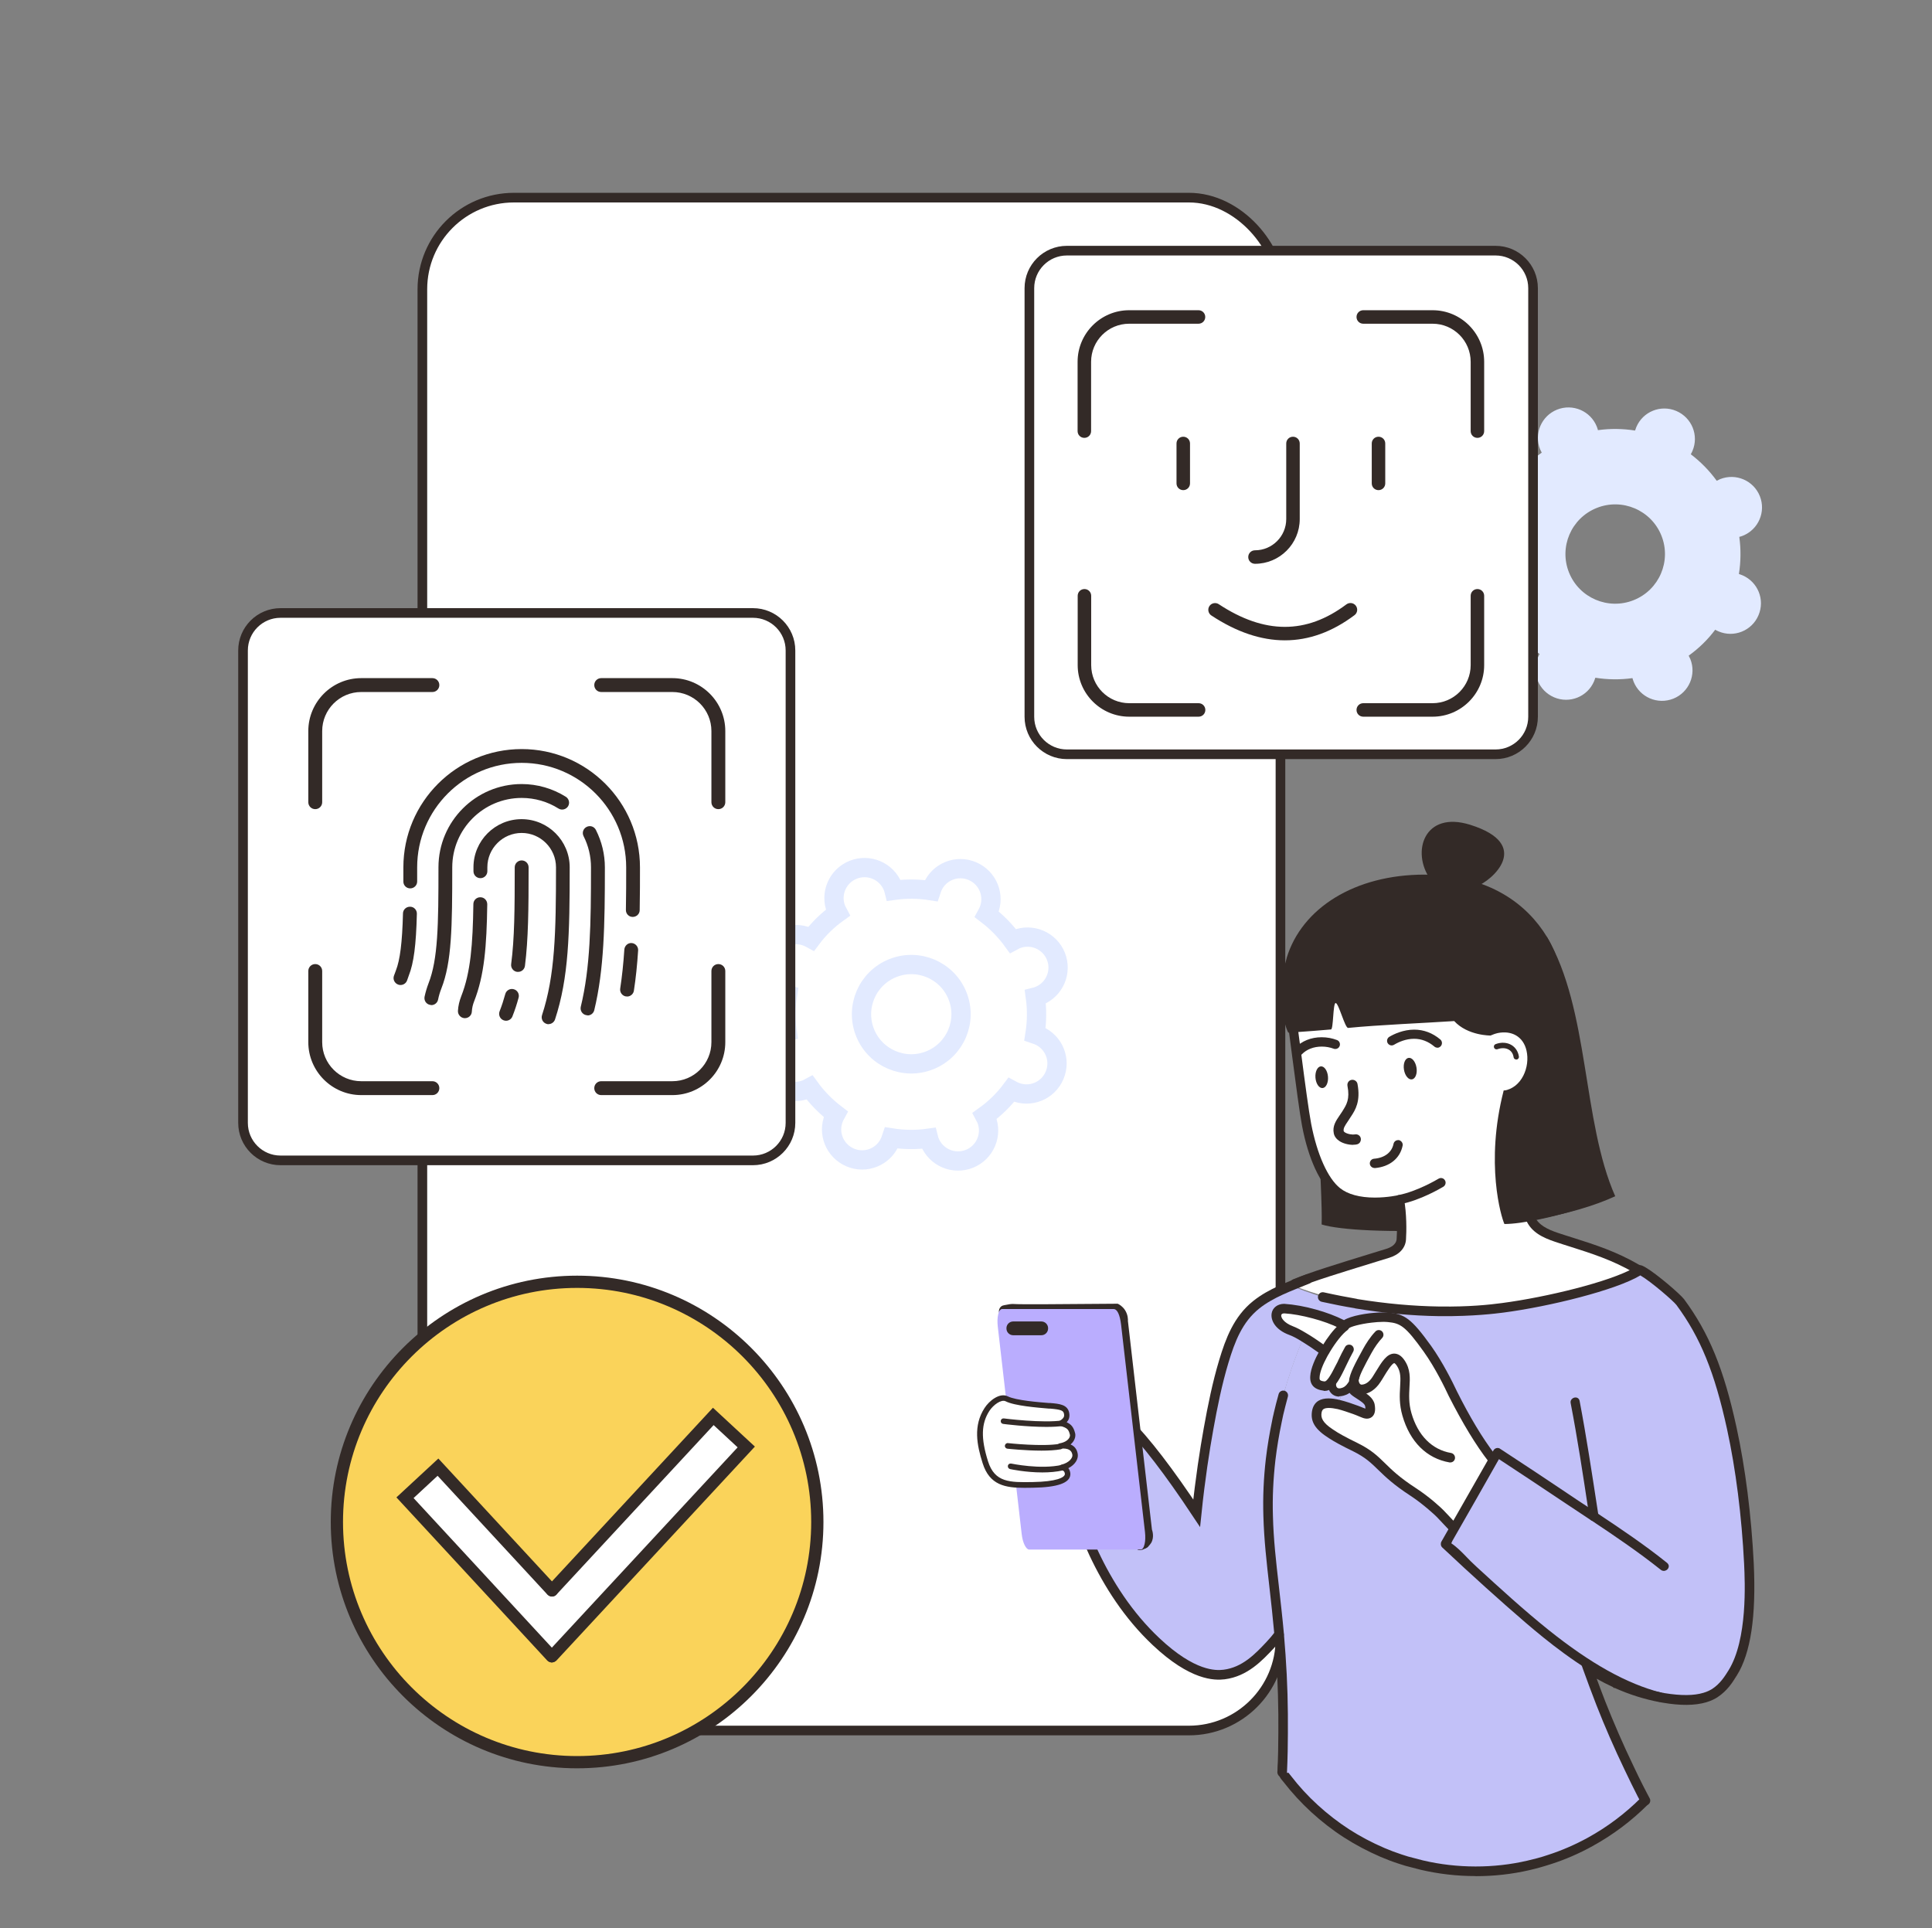 <svg width="521" height="520" viewBox="0 0 521 520" fill="none" xmlns="http://www.w3.org/2000/svg">
<rect x="0" y="0" width="521" height="520" fill="#808080" stroke="none"/>
<rect x="113.9" y="53.3" width="231.4" height="413.4" rx="24.7" fill="white" stroke="#332A27" stroke-width="2.6"/>
<rect x="203.6" y="78" width="52" height="10.4" rx="5.2" fill="#332A27"/>
<path d="M463.859 129.217C463.547 129.347 463.235 129.503 462.949 129.659C460.947 126.903 458.581 124.511 455.955 122.509C456.111 122.223 456.267 121.937 456.397 121.625C458.191 117.439 456.241 112.629 452.055 110.835C447.869 109.041 443.033 110.991 441.265 115.177C441.135 115.489 441.031 115.801 440.927 116.113C437.651 115.593 434.271 115.541 430.917 116.009C430.839 115.697 430.735 115.385 430.605 115.047C428.915 110.835 424.131 108.781 419.893 110.471C415.681 112.161 413.627 116.945 415.317 121.157C415.447 121.469 415.603 121.781 415.759 122.067C413.003 124.043 410.585 126.409 408.609 129.061C408.323 128.905 408.037 128.749 407.725 128.619C403.539 126.825 398.703 128.775 396.935 132.961C395.167 137.147 397.091 141.957 401.277 143.751C401.589 143.881 401.901 143.985 402.213 144.089C401.693 147.365 401.641 150.719 402.109 154.099C401.797 154.177 401.485 154.281 401.147 154.411C396.935 156.101 394.881 160.885 396.571 165.097C398.261 169.309 403.045 171.363 407.283 169.673C407.595 169.543 407.907 169.387 408.193 169.231C410.195 171.987 412.561 174.379 415.187 176.381C415.031 176.667 414.875 176.953 414.745 177.265C412.951 181.451 414.901 186.261 419.087 188.055C423.273 189.849 428.109 187.899 429.877 183.713C430.007 183.401 430.111 183.089 430.215 182.777C433.491 183.297 436.871 183.349 440.225 182.881C440.303 183.193 440.407 183.505 440.537 183.843C442.227 188.055 447.011 190.109 451.249 188.419C455.461 186.729 457.515 181.945 455.825 177.733C455.695 177.421 455.539 177.109 455.383 176.823C458.139 174.847 460.557 172.481 462.533 169.829C462.819 169.985 463.105 170.141 463.417 170.271C467.603 172.065 472.439 170.115 474.207 165.929C476.001 161.743 474.051 156.933 469.865 155.139C469.553 155.009 469.241 154.905 468.929 154.801C469.449 151.525 469.501 148.171 469.033 144.791C469.345 144.713 469.657 144.609 469.995 144.479C474.207 142.789 476.261 138.005 474.571 133.793C472.881 129.581 468.097 127.527 463.859 129.217ZM440.563 161.847C433.699 164.603 425.873 161.275 423.117 154.411C420.361 147.547 423.689 139.747 430.579 136.991C437.443 134.235 445.269 137.563 448.025 144.427C450.781 151.291 447.453 159.091 440.563 161.847Z" fill="#E2EAFF"/>
<path d="M323.848 76.727H139.352V443.249H323.848V76.727Z" fill="white"/>
<path d="M403.303 67.598H287.707C282.121 67.598 277.593 72.126 277.593 77.712V193.308C277.593 198.893 282.121 203.422 287.707 203.422H403.303C408.889 203.422 413.417 198.893 413.417 193.308V77.712C413.417 72.126 408.889 67.598 403.303 67.598Z" fill="white" stroke="#332A27" stroke-width="2.6" stroke-miterlimit="10"/>
<path d="M292.414 118.088C291.4 118.088 290.594 117.282 290.594 116.268V97.574C290.594 89.904 296.834 83.664 304.504 83.664H323.198C324.212 83.664 325.018 84.47 325.018 85.484C325.018 86.498 324.212 87.304 323.198 87.304H304.504C298.836 87.304 294.234 91.906 294.234 97.574V116.268C294.234 117.282 293.428 118.088 292.414 118.088Z" fill="#332A27"/>
<path d="M398.415 118.088C397.401 118.088 396.595 117.282 396.595 116.268V97.574C396.595 91.906 391.993 87.304 386.325 87.304H367.631C366.617 87.304 365.811 86.498 365.811 85.484C365.811 84.47 366.617 83.664 367.631 83.664H386.325C393.995 83.664 400.235 89.904 400.235 97.574V116.268C400.235 117.282 399.429 118.088 398.415 118.088Z" fill="#332A27"/>
<path d="M386.325 193.283H367.631C366.617 193.283 365.811 192.477 365.811 191.463C365.811 190.449 366.617 189.643 367.631 189.643H386.325C391.993 189.643 396.595 185.041 396.595 179.373V160.679C396.595 159.665 397.401 158.859 398.415 158.859C399.429 158.859 400.235 159.665 400.235 160.679V179.373C400.235 187.043 393.995 193.283 386.325 193.283Z" fill="#332A27"/>
<path d="M323.223 193.283H304.529C296.859 193.283 290.619 187.043 290.619 179.373V160.679C290.619 159.665 291.425 158.859 292.439 158.859C293.453 158.859 294.259 159.665 294.259 160.679V179.373C294.259 185.041 298.861 189.643 304.529 189.643H323.223C324.237 189.643 325.043 190.449 325.043 191.463C325.043 192.477 324.237 193.283 323.223 193.283Z" fill="#332A27"/>
<path d="M338.434 152.049C337.42 152.049 336.614 151.243 336.614 150.229C336.614 149.215 337.42 148.409 338.434 148.409C343.088 148.409 346.858 144.613 346.858 139.985V119.601C346.858 118.587 347.664 117.781 348.678 117.781C349.692 117.781 350.498 118.587 350.498 119.601V139.985C350.498 146.641 345.09 152.049 338.434 152.049Z" fill="#332A27"/>
<path d="M319.089 132.185C318.075 132.185 317.269 131.379 317.269 130.365V119.601C317.269 118.587 318.075 117.781 319.089 117.781C320.103 117.781 320.909 118.587 320.909 119.601V130.365C320.909 131.379 320.103 132.185 319.089 132.185Z" fill="#332A27"/>
<path d="M371.739 132.185C370.725 132.185 369.919 131.379 369.919 130.365V119.601C369.919 118.587 370.725 117.781 371.739 117.781C372.753 117.781 373.559 118.587 373.559 119.601V130.365C373.559 131.379 372.753 132.185 371.739 132.185Z" fill="#332A27"/>
<path d="M346.494 172.689C340.046 172.689 333.442 170.453 326.656 165.981C325.824 165.435 325.59 164.291 326.136 163.459C326.682 162.627 327.826 162.393 328.658 162.939C341.008 171.077 352.266 171.103 363.082 162.991C363.888 162.393 365.032 162.549 365.63 163.355C366.228 164.161 366.072 165.305 365.266 165.903C359.234 170.427 352.968 172.689 346.494 172.689Z" fill="#332A27"/>
<path d="M417.164 252.695C428.682 272.273 426.602 302.329 435.572 322.609C412.562 333.295 366.178 333.269 356.402 330.227C356.766 323.051 353.958 276.875 352.658 272.273C351.358 267.671 417.164 252.695 417.164 252.695Z" fill="#332A27"/>
<path d="M377.774 333.893C377.93 331.371 377.93 326.795 377.254 323.233C377.254 323.233 365.71 326.457 360.484 321.101C356.35 316.863 353.88 311.455 352.268 303.083C351.228 297.675 349.252 281.139 348.03 272.611C348.03 272.611 359.626 258.727 373.068 258.051C383.546 257.531 396.676 269.777 396.39 271.961C395.688 276.979 413.81 274.925 414.252 281.139C414.694 287.353 408.142 298.091 408.142 298.091L406.348 301.757C408.064 312.287 409.676 320.009 412.562 326.925C413.784 329.863 416.644 332.359 419.634 333.347C426.862 335.765 434.402 337.611 442.306 342.447C425.77 348.895 411.496 352.717 390.488 353.549C372.574 354.251 355.7 349.701 347.926 346.347C353.256 344.007 360.952 341.719 374.212 337.637C376.084 337.065 377.696 335.843 377.826 333.867L377.774 333.893Z" fill="white"/>
<g clip-path="url(#clip0_16198_413067)">
<path d="M364.902 308.099C365.214 308.099 365.526 308.073 365.76 308.021C366.15 307.917 366.384 307.527 366.306 307.137C366.228 306.747 365.838 306.487 365.422 306.591C364.798 306.747 363.264 306.565 362.328 305.967C361.99 305.733 361.782 305.499 361.73 305.213C361.522 304.199 362.016 303.419 363.004 301.989C363.238 301.651 363.472 301.287 363.732 300.897L363.836 300.741C364.928 299.025 366.28 296.893 365.448 292.473C365.37 292.083 364.98 291.823 364.59 291.901C364.2 291.979 363.94 292.369 364.018 292.759C364.746 296.607 363.654 298.323 362.614 299.961L362.51 300.117C362.276 300.481 362.042 300.845 361.808 301.157C360.82 302.587 359.988 303.835 360.3 305.499C360.43 306.175 360.872 306.747 361.548 307.189C362.484 307.813 363.836 308.099 364.902 308.099Z" fill="#332A27"/>
<path d="M364.903 308.752C363.603 308.752 362.147 308.362 361.211 307.738C360.379 307.192 359.833 306.464 359.677 305.632C359.287 303.708 360.249 302.278 361.263 300.796C361.549 300.38 361.757 300.094 361.965 299.756L362.069 299.574C363.083 297.962 364.071 296.454 363.369 292.84C363.239 292.086 363.707 291.358 364.461 291.228C365.215 291.098 365.943 291.592 366.073 292.32C366.957 297 365.475 299.366 364.357 301.056L364.253 301.212C363.993 301.602 363.759 301.966 363.525 302.33C362.563 303.734 362.225 304.332 362.355 305.06C362.355 305.112 362.459 305.242 362.693 305.398C363.447 305.892 364.825 306.048 365.293 305.944C365.657 305.866 366.021 305.918 366.333 306.1C366.645 306.282 366.879 306.594 366.957 306.958C367.035 307.322 366.957 307.686 366.775 308.024C366.567 308.336 366.281 308.544 365.917 308.622C365.631 308.7 365.293 308.726 364.903 308.726V308.752ZM364.825 292.554C365.449 296.688 364.253 298.586 363.187 300.25L363.083 300.432C362.875 300.77 362.667 301.082 362.459 301.368C361.445 302.876 360.691 303.942 360.977 305.346C361.081 305.84 361.419 306.282 361.939 306.62C363.083 307.348 364.877 307.556 365.631 307.348V307.192C364.851 307.374 363.109 307.192 362.017 306.464C361.523 306.126 361.211 305.736 361.133 305.294C360.873 303.968 361.549 302.98 362.511 301.576C362.745 301.238 362.979 300.874 363.213 300.51L363.317 300.354C364.409 298.664 365.631 296.74 364.851 292.554H364.825Z" fill="#332A27"/>
</g>
<path d="M349.173 347.44C348.653 347.44 348.211 347.128 348.029 346.66C347.769 346.01 348.081 345.282 348.705 345.022C353.567 343.02 360.301 340.966 370.519 337.82L373.899 336.78C374.887 336.468 376.525 335.74 376.629 334.128C376.759 332.308 376.811 328.434 376.317 325.028C375.069 325.236 373.041 325.496 370.727 325.496C366.047 325.496 362.355 324.456 359.781 322.402C355.985 319.36 352.813 312.522 351.123 303.63C350.473 300.172 349.433 292.346 348.445 284.78L348.393 284.364C347.847 280.126 347.327 276.122 346.885 273.106C346.781 272.43 347.249 271.78 347.951 271.676H347.977C348.757 271.676 349.277 272.144 349.355 272.742C349.797 275.862 350.343 279.97 350.915 284.338C351.903 291.956 352.943 299.756 353.593 303.136C355.179 311.326 358.065 317.8 361.367 320.426C363.447 322.09 366.697 322.974 370.753 322.974C374.237 322.974 377.071 322.324 377.097 322.324C377.123 322.324 377.331 322.298 377.383 322.298C377.617 322.298 377.851 322.376 378.059 322.506C378.345 322.688 378.527 322.974 378.605 323.312C379.359 327.212 379.307 332.048 379.151 334.31C378.995 336.572 377.357 338.366 374.653 339.198L371.273 340.238C361.081 343.384 354.399 345.412 349.693 347.362C349.537 347.414 349.381 347.466 349.225 347.466L349.173 347.44Z" fill="#332A27"/>
<path d="M441.396 343.463C441.188 343.463 440.954 343.411 440.772 343.281C434.844 339.823 429.072 338.003 423.508 336.235C422.104 335.793 420.7 335.351 419.322 334.883C416.098 333.791 412.9 332.335 411.496 328.929C408.584 321.935 406.842 310.131 406.218 302.175C406.218 302.123 406.218 301.863 406.218 301.811L406.998 298.171C406.998 298.171 407.128 297.807 407.154 297.755C407.414 297.339 413.472 287.173 413.056 281.557C412.9 279.269 408.038 278.307 404.138 277.553C399.302 276.591 394.726 275.681 395.22 272.119C395.298 271.495 395.844 271.027 396.442 271.027C397.3 271.131 397.768 271.781 397.69 272.457C397.508 273.679 401.616 274.485 404.632 275.083C409.858 276.123 415.266 277.189 415.552 281.375C415.994 287.511 410.456 297.105 409.338 298.951L408.688 302.227C409.312 309.845 411.002 321.285 413.784 327.941C414.824 330.411 417.424 331.581 420.102 332.491C421.48 332.959 422.858 333.375 424.236 333.817C429.956 335.637 435.832 337.483 442.02 341.097C442.618 341.435 442.826 342.215 442.488 342.813C442.28 343.203 441.838 343.437 441.396 343.437V343.463Z" fill="#332A27"/>
<path d="M408.896 285.742C408.896 285.742 408.974 285.742 409 285.742C409.39 285.69 409.676 285.3 409.598 284.91C409.39 283.584 408.688 282.492 407.622 281.842C406.426 281.114 404.84 281.01 403.332 281.582C402.942 281.712 402.76 282.128 402.89 282.518C403.02 282.908 403.436 283.09 403.826 282.96C404.944 282.544 406.062 282.596 406.894 283.09C407.596 283.506 408.038 284.208 408.168 285.118C408.22 285.482 408.532 285.742 408.896 285.742Z" fill="#332A27"/>
<path d="M378.605 288.471C378.865 290.083 379.827 291.253 380.763 291.097C381.699 290.941 382.245 289.511 381.985 287.925C381.725 286.313 380.763 285.143 379.827 285.299C378.891 285.455 378.345 286.885 378.605 288.471Z" fill="#332A27"/>
<path d="M387.6 282.542C387.314 282.542 387.028 282.438 386.82 282.256C385.156 280.852 383.31 280.15 381.334 280.15C379.124 280.15 377.174 281.008 375.926 281.762C375.744 281.866 375.51 281.944 375.302 281.944C374.86 281.944 374.444 281.71 374.21 281.32C373.872 280.722 374.08 279.942 374.678 279.604C375.9 278.876 378.422 277.68 381.36 277.68C383.934 277.68 386.3 278.564 388.406 280.332C388.926 280.774 389.004 281.554 388.562 282.1C388.328 282.386 387.99 282.568 387.6 282.568V282.542Z" fill="#332A27"/>
<path d="M358.117 290.367C358.247 291.979 357.597 293.357 356.661 293.435C355.725 293.513 354.867 292.265 354.737 290.653C354.607 289.041 355.257 287.663 356.193 287.585C357.129 287.507 357.987 288.755 358.117 290.367Z" fill="#332A27"/>
<path d="M350.161 284.722C349.849 284.722 349.537 284.592 349.303 284.384C348.809 283.916 348.783 283.11 349.251 282.616C350.993 280.77 353.541 279.73 356.401 279.73C357.831 279.73 359.261 279.99 360.535 280.484C361.185 280.718 361.497 281.446 361.263 282.096C361.081 282.59 360.613 282.902 360.093 282.902C359.937 282.902 359.781 282.876 359.651 282.824C358.689 282.46 357.571 282.252 356.453 282.252C354.243 282.252 352.345 283.006 351.071 284.332C350.837 284.592 350.499 284.722 350.161 284.722Z" fill="#332A27"/>
<path d="M370.648 314.991C369.998 314.991 369.452 314.471 369.4 313.847C369.348 313.171 369.842 312.547 370.544 312.495C373.404 312.261 375.328 310.779 375.796 308.465C375.926 307.893 376.42 307.477 377.018 307.477H377.278C377.59 307.581 377.876 307.763 378.058 308.049C378.24 308.335 378.318 308.673 378.24 308.985C377.538 312.417 374.73 314.679 370.752 315.017H370.648V314.991Z" fill="#332A27"/>
<path d="M377.357 324.793C376.759 324.793 376.239 324.377 376.135 323.779C376.005 323.103 376.447 322.453 377.123 322.297C382.115 321.309 387.367 318.215 387.939 317.877C388.147 317.747 388.355 317.695 388.589 317.695C389.031 317.695 389.447 317.929 389.655 318.319C390.019 318.891 389.811 319.671 389.239 320.035C388.615 320.399 383.103 323.701 377.591 324.767H377.357V324.793Z" fill="#332A27"/>
<path d="M346.963 258.365C351.071 244.845 365.397 235.901 384.039 235.875C401.615 235.875 411.885 243.961 417.163 252.671C420.673 258.495 421.713 264.787 422.129 268.505C423.793 283.767 417.761 298.457 407.569 308.727C407.569 308.727 405.749 298.691 405.515 294.141C410.377 293.413 412.665 287.719 411.651 283.325C410.767 279.503 407.621 277.865 403.955 278.593C403.253 278.749 402.603 278.983 401.953 279.269C401.953 279.269 395.817 279.347 392.151 275.369C383.961 275.915 371.975 276.383 363.551 277.215C362.693 277.293 360.977 270.429 360.171 270.507C359.443 270.585 359.599 277.579 358.923 277.631C352.085 278.229 347.405 278.489 347.405 278.489C346.131 276.045 344.103 267.803 346.989 258.339L346.963 258.365Z" fill="#332A27"/>
<path d="M405.49 294.117C400.446 313.747 404.84 328.307 405.698 330.101C410.456 330.101 419.608 328.099 426.732 325.733C425.692 317.491 414.85 295.183 414.772 294.611C414.668 294.039 405.516 294.117 405.516 294.117H405.49Z" fill="#332A27"/>
<path d="M385.676 237.067C380.528 229.761 384.038 218.555 396.44 222.429C413.444 227.733 402.472 237.483 398.052 239.121C393.268 237.925 385.676 237.067 385.676 237.067Z" fill="#332A27"/>
<path d="M443.424 485.755C439.108 490.071 434.194 493.763 428.812 496.727C425.38 498.625 421.766 500.211 417.996 501.433C416.982 501.771 415.942 502.083 414.876 502.369C413.992 502.629 413.108 502.837 412.172 503.045C407.596 504.111 402.812 504.657 397.898 504.657C392.984 504.657 388.096 504.085 383.442 502.993L379.36 501.927C378.762 501.745 378.164 501.563 377.566 501.355C375.954 500.835 374.368 500.237 372.808 499.561C369.454 498.105 366.204 496.415 363.136 494.439C360.068 492.463 357.182 490.227 354.478 487.757C351.774 485.287 349.33 482.609 347.094 479.723C346.756 479.281 346.184 478.761 346.132 478.215C346.054 477.435 346.028 476.629 346.002 475.849C345.976 474.991 345.95 474.159 345.924 473.301C345.898 472.417 346.002 471.559 346.002 470.701C346.002 469.843 346.002 468.881 346.028 467.971C346.028 466.073 346.028 464.175 346.028 462.251C345.95 453.957 345.508 446.937 344.962 440.697C343.844 428.217 342.258 418.961 341.998 408.847C341.842 404.063 341.998 399.097 342.674 393.507C343.038 390.491 343.558 387.111 344.338 383.367C344.468 382.691 344.624 382.015 344.78 381.313C345.17 379.701 345.586 378.011 346.054 376.295C347.328 371.667 349.018 366.649 351.254 361.293C352.788 362.203 354.53 363.373 356.246 364.621C354.92 367.013 353.932 369.431 353.854 371.147C353.802 371.953 353.672 374.137 356.974 374.527H357.234C357.754 374.527 358.248 374.345 358.69 374.033C358.794 374.683 359.132 375.229 359.626 375.619C360.068 375.957 360.588 376.113 361.16 376.113C361.342 376.113 361.524 376.087 361.706 376.061C361.524 376.737 361.342 377.387 361.16 378.037C359.106 377.543 357.13 377.413 355.83 378.193C354.972 378.713 354.478 379.545 354.296 380.689C353.88 383.367 355.258 385.291 358.69 387.449C360.328 388.515 362.46 389.633 365.086 390.907C368.544 392.623 370.052 394.105 371.976 395.977C373.796 397.745 376.032 399.955 380.634 402.945C383.806 405.025 386.848 407.755 387.836 408.743C388.46 409.393 389.656 410.641 391.242 412.331C390.54 413.553 389.838 414.801 389.136 416.023C388.98 416.309 389.006 416.699 389.24 416.933C396.624 423.875 404.138 430.713 411.834 437.317C418.958 443.427 426.836 449.459 435.39 453.749C433.076 452.683 430.606 451.331 428.058 449.667C429.176 452.839 430.398 456.089 431.672 459.365C433.18 463.187 434.766 466.957 436.456 470.701C437.262 472.495 438.146 474.263 438.952 476.083C439.68 477.721 439.784 479.515 440.408 481.179C440.59 481.673 443.528 485.677 443.45 485.755H443.424Z" fill="#C2C1F8"/>
<path d="M361.16 378.044C361.082 378.278 361.03 378.512 360.978 378.772C360.9 379.032 360.822 379.24 360.77 379.474C360.12 381.814 359.548 383.998 359.08 385.896C359.002 386.156 358.95 386.416 358.872 386.676C358.82 386.962 358.742 387.196 358.69 387.456C355.258 385.298 353.88 383.374 354.296 380.696C354.478 379.552 354.972 378.72 355.83 378.2C357.13 377.42 359.106 377.55 361.16 378.044Z" fill="#F7ADBD"/>
<path d="M373.666 353.525C373.51 353.603 373.302 353.681 373.068 353.811C372.782 353.993 372.418 354.201 372.002 354.487C371.56 354.773 371.066 355.137 370.468 355.605C370.286 355.761 370.104 355.891 369.922 356.047C369.896 356.073 369.844 356.099 369.818 356.177H369.792C369.194 356.671 368.596 357.581 367.946 358.751C366.542 361.377 365.034 365.381 363.63 369.749C363.63 369.749 363.63 369.801 363.604 369.827C363.37 370.633 363.11 371.413 362.876 372.219C362.616 373.051 362.356 373.909 362.122 374.767C362.018 375.105 361.914 375.443 361.836 375.781C361.81 375.885 361.784 375.963 361.732 376.067C361.55 376.067 361.368 376.119 361.186 376.119C360.614 376.119 360.094 375.963 359.652 375.625C359.158 375.235 358.82 374.689 358.716 374.039C358.274 374.351 357.78 374.533 357.26 374.533H357C353.698 374.143 353.828 371.959 353.88 371.153C353.958 369.437 354.946 367.019 356.272 364.627C354.556 363.379 352.814 362.209 351.28 361.299C349.044 366.655 347.354 371.673 346.08 376.301C345.612 378.017 345.196 379.707 344.806 381.319C344.65 382.021 344.494 382.697 344.364 383.373C343.584 387.117 343.064 390.497 342.7 393.513C342.05 399.103 341.868 404.069 342.024 408.853C342.284 418.967 343.87 428.223 344.988 440.703C344.208 441.769 343.35 442.757 342.44 443.745C339.476 446.891 335.732 450.895 330.09 451.597C327.698 451.883 321.614 452.013 311.76 442.731C296.732 428.561 290.206 408.775 287.268 396.503C286.956 385.193 288.568 378.875 292.052 377.497C297.538 375.365 307.782 385.557 322.732 408.099C323.668 398.765 324.89 391.017 325.904 385.349C330.09 362.053 333.964 356.255 337.734 352.615C341.166 349.313 344.78 347.441 347.328 346.375C350.188 347.597 353.308 348.741 356.714 349.807C362.902 351.705 368.622 352.849 373.692 353.525H373.666Z" fill="#C2C1F8"/>
<path d="M374.757 353.652C374.393 353.6 374.029 353.574 373.665 353.522C374.809 353.028 374.757 353.652 374.757 353.652Z" fill="#F7ADBD"/>
<path d="M467.241 451.157C466.123 452.951 464.745 455.109 462.353 456.643C461.807 456.981 460.975 457.449 459.727 457.813C457.543 458.463 454.085 458.853 448.495 457.891C448.443 457.891 448.417 457.865 448.365 457.865C448.131 457.839 447.897 457.787 447.637 457.735C444.595 457.163 440.513 456.071 435.833 453.965C435.677 453.913 435.521 453.835 435.391 453.757C426.837 449.467 418.959 443.435 411.835 437.325C404.139 430.721 396.625 423.883 389.241 416.941C389.007 416.707 388.981 416.317 389.137 416.031C389.839 414.809 390.541 413.561 391.243 412.339C389.657 410.649 388.461 409.401 387.837 408.751C386.849 407.763 383.807 405.033 380.635 402.953C376.033 399.963 373.797 397.753 371.977 395.985C370.053 394.113 368.545 392.631 365.087 390.915C362.461 389.641 360.329 388.523 358.691 387.457C355.259 385.299 353.881 383.375 354.297 380.697C354.479 379.553 354.973 378.721 355.831 378.201C357.131 377.421 359.107 377.551 361.161 378.045C361.343 377.395 361.525 376.745 361.707 376.069C361.525 376.069 361.343 376.121 361.161 376.121C360.589 376.121 360.069 375.965 359.627 375.627C359.133 375.237 358.795 374.691 358.691 374.041C358.249 374.353 357.755 374.535 357.235 374.535H356.975C353.673 374.145 353.803 371.961 353.855 371.155C353.933 369.439 354.921 367.021 356.247 364.629C354.531 363.381 352.789 362.211 351.255 361.301C351.333 361.067 351.437 360.833 351.541 360.573C351.645 360.365 351.749 360.131 351.853 359.897C352.529 358.311 353.257 356.699 354.063 355.035C354.167 354.827 354.271 354.593 354.401 354.359C354.479 354.125 354.609 353.891 354.739 353.657C355.259 352.591 355.805 351.499 356.377 350.407C356.481 350.199 356.585 350.017 356.689 349.809C359.783 350.485 362.747 351.083 365.581 351.551C365.633 351.551 365.659 351.577 365.711 351.577C365.763 351.577 365.789 351.603 365.841 351.603C365.893 351.603 365.919 351.629 365.971 351.629C365.997 351.629 366.049 351.629 366.075 351.655C366.179 351.681 366.283 351.681 366.387 351.707C374.707 353.033 381.961 353.553 387.941 353.631H388.123C388.123 353.631 388.331 353.631 388.409 353.631C396.443 353.735 402.189 353.085 405.231 352.695C417.893 351.031 435.235 346.689 441.579 342.893H441.605C441.605 342.893 441.735 342.841 441.787 342.789C441.813 342.737 441.839 342.711 441.891 342.711C441.891 342.685 441.917 342.685 441.917 342.685C442.021 342.607 442.125 342.555 442.229 342.477C442.463 342.581 442.749 342.711 443.087 342.919C446.025 344.635 452.109 349.887 453.097 351.187C459.363 359.663 463.445 368.997 466.981 385.169C469.087 394.867 470.881 407.243 471.609 421.673C471.973 429.213 472.207 443.149 467.241 451.157Z" fill="#C2C1F8"/>
<path d="M448.547 457.135C453.539 458.175 459.389 458.123 463.705 455.029C467.527 452.299 469.009 447.333 469.893 442.913C471.635 434.281 471.115 425.259 470.465 416.549C469.737 406.747 468.463 396.945 466.409 387.325C464.459 378.147 462.015 368.865 457.829 360.441C454.293 353.343 449.301 346.843 441.969 343.437C441.111 343.047 441.865 341.773 442.697 342.163C458.713 349.573 464.069 369.931 467.527 385.687C469.841 396.165 471.219 406.877 471.973 417.589C472.623 426.845 473.117 436.595 470.725 445.643C469.581 450.011 467.683 454.301 463.757 456.719C459.129 459.605 453.279 459.631 448.131 458.565C447.221 458.383 447.611 456.953 448.521 457.135H448.547Z" fill="#F7ADBD"/>
<path d="M429.722 410.185C429.15 410.185 428.708 409.795 428.63 409.223L428.318 407.221C426.888 397.757 425.406 387.981 423.56 378.413C423.482 378.023 423.56 377.659 423.82 377.373C424.08 377.061 424.47 376.879 424.86 376.879C425.432 376.879 425.874 377.243 425.978 377.841C427.798 387.409 429.28 397.211 430.736 406.675L431.048 408.677C431.1 409.067 430.996 409.431 430.762 409.717C430.502 410.029 430.112 410.185 429.722 410.185Z" fill="#332A27"/>
<path d="M346.365 352.9C343.297 352.822 343.063 356.982 348.185 358.854C351.253 359.972 358.169 364.808 361.913 368.266C363.317 369.592 364.461 370.632 365.527 371.75C365.891 372.14 365.553 373.492 365.917 373.934C366.307 374.402 365.735 375.234 366.099 375.78C366.827 376.846 369.037 377.002 369.375 378.926C369.687 380.668 369.271 381.708 367.659 381.032C367.009 380.772 366.411 380.512 365.995 380.356C361.705 378.822 355.673 376.612 355.049 380.772C354.555 383.996 356.973 386.076 365.423 390.21C372.391 393.616 371.741 396.216 381.049 402.3C384.429 404.51 387.523 407.318 388.381 408.176C389.187 408.982 390.617 410.516 391.969 411.972C393.841 409.294 400.809 395.8 402.603 393.122C398.703 388.182 393.841 381.006 391.813 375.884C390.617 373.258 389.915 370.996 384.923 363.742C379.931 356.488 378.189 355.604 374.341 355.266C370.701 354.928 363.681 357.45 363.213 357.658C359.313 355.474 352.085 353.316 346.391 352.9H346.365Z" fill="white"/>
<path d="M391.944 413.275C391.606 413.275 391.293 413.145 391.033 412.885C389.291 411.013 388.096 409.765 387.472 409.115C386.692 408.335 383.65 405.553 380.374 403.395C375.85 400.457 373.587 398.273 371.767 396.505C369.713 394.503 368.231 393.047 364.877 391.383C361.913 389.953 359.912 388.861 358.43 387.899C354.712 385.559 353.36 383.453 353.802 380.619C354.01 379.319 354.607 378.331 355.569 377.759C356.271 377.343 357.181 377.135 358.247 377.135C359.131 377.135 360.145 377.265 361.289 377.551C363.005 377.967 364.773 378.591 366.203 379.111C366.619 379.267 366.853 379.371 367.139 379.475L367.582 379.657C367.582 379.657 368.179 379.891 368.205 379.891C368.205 379.735 368.205 379.501 368.127 379.189C367.997 378.513 366.723 377.733 365.891 377.187C364.955 376.589 364.279 376.147 363.889 375.601C363.785 375.445 363.681 375.263 363.603 375.081C363.499 374.925 363.421 374.639 363.317 374.327L363.213 374.067L363.552 373.495L363.058 373.677C362.98 373.443 362.876 373.209 362.824 373.105C362.668 372.949 362.512 372.715 362.382 372.481C362.044 371.935 361.887 371.337 361.783 370.817C361.679 370.375 361.602 370.037 361.394 369.699C361.29 369.491 361.186 369.361 361.03 369.231L360.822 369.023C360.692 368.893 360.561 368.789 360.405 368.659C359.469 367.801 358.351 366.865 357.103 365.929L355.908 365.019C354.14 363.745 352.423 362.601 350.967 361.717C349.719 360.937 348.575 360.339 347.717 360.027C343.921 358.649 342.595 356.075 342.933 354.151C343.193 352.643 344.571 351.629 346.313 351.629C348.991 351.811 351.903 352.331 354.841 353.163C357.597 353.917 360.275 354.931 362.433 356.023C364.331 354.853 368.57 354.099 371.95 353.969C372.314 353.969 372.651 353.943 372.989 353.943C373.509 353.943 374.003 353.943 374.419 353.995C378.735 354.385 380.53 355.477 385.938 362.991C389.058 367.385 391.658 372.611 392.932 375.315C396.364 382.153 399.743 387.795 403.019 392.085L403.566 392.787C404.008 393.307 403.929 394.113 403.383 394.555C403.149 394.763 402.863 394.841 402.577 394.841C402.187 394.841 401.823 394.659 401.589 394.373L401.408 394.139C398.028 389.797 394.413 383.843 390.669 376.459C389.681 374.353 387.108 368.971 383.91 364.499C379.022 357.661 377.643 356.855 374.263 356.543C373.847 356.491 373.379 356.491 372.911 356.491C372.001 356.491 370.962 356.569 369.896 356.699C366.698 357.063 364.098 357.843 363.786 358.207C363.786 358.233 363.629 358.389 363.603 358.415C363.577 358.441 363.421 358.623 363.369 358.649C363.343 358.649 363.058 358.779 363.032 358.805C362.928 358.831 362.823 358.857 362.719 358.857C362.485 358.857 362.277 358.805 362.069 358.675C361.653 358.441 361.42 358.311 361.186 358.181C359.21 357.193 356.635 356.257 353.983 355.555C351.175 354.801 348.55 354.333 346.366 354.203C345.846 354.203 345.586 354.359 345.508 354.671C345.404 355.321 346.158 356.725 348.68 357.687C349.59 358.025 350.785 358.649 352.163 359.481C353.645 360.339 355.387 361.509 357.363 362.939C357.779 363.225 358.17 363.537 358.56 363.849C358.612 363.875 358.663 363.901 358.689 363.953C359.807 364.759 360.9 365.669 361.836 366.475L362.174 366.787C362.408 366.995 362.616 367.177 362.824 367.385C362.902 367.463 362.979 367.567 363.083 367.671C363.577 368.165 363.941 368.841 364.175 369.647L364.227 369.907C364.227 369.907 364.332 370.141 364.358 370.323C364.462 370.817 364.566 371.207 364.8 371.467C364.826 371.493 365.059 371.831 365.111 371.909C365.267 372.143 365.397 372.455 365.553 372.923C365.553 372.949 365.632 373.105 365.658 373.235C365.684 373.287 365.736 373.365 365.736 373.417C365.84 373.781 365.996 374.119 366.074 374.249C366.074 374.249 366.204 374.353 366.36 374.431C366.646 374.665 366.958 374.847 367.244 375.029C368.57 375.861 370.364 376.979 370.702 378.773C370.988 380.385 370.754 381.477 369.974 382.127C369.584 382.439 369.116 382.595 368.622 382.595C368.206 382.595 367.738 382.491 367.244 382.283L366.724 382.075C366.282 381.893 365.944 381.737 365.658 381.633L364.825 381.321C363.551 380.879 362.096 380.359 360.744 380.021C359.782 379.813 359.002 379.709 358.352 379.709C357.702 379.709 357.259 379.813 356.947 379.995C356.739 380.125 356.479 380.359 356.375 381.035C356.167 382.361 356.636 383.661 359.444 385.507C360.9 386.521 363.005 387.665 366.047 389.147C369.791 390.993 371.455 392.631 373.405 394.529C375.329 396.427 377.409 398.455 381.803 401.315C385.573 403.759 388.72 406.723 389.344 407.373C390.072 408.127 391.372 409.505 392.464 410.675L392.646 410.883C392.646 410.883 392.698 410.961 392.75 411.013C392.828 411.065 392.958 411.169 393.01 411.299C393.166 411.429 393.269 411.767 393.269 412.105C393.269 412.443 393.114 412.755 392.88 412.963C392.672 413.171 392.36 413.301 392.022 413.301L391.944 413.275Z" fill="#332A27"/>
<path d="M363.006 359.764L365.788 360.284L370.182 357.164L375.278 357.84C372.236 358.438 369.74 362.494 368.726 364.34C365.944 369.41 366.672 372.166 363.968 375.052C362.434 376.638 358.924 375.572 358.716 373.05C358.196 373.57 357.65 373.83 357.078 373.778C354.608 373.492 354.556 372.218 354.608 371.178C354.816 367.616 360.068 361.896 363.032 359.764H363.006Z" fill="white"/>
<path d="M364.93 373.545C364.254 373.467 363.76 372.817 363.838 372.115C364.046 370.399 365.242 368.033 367.634 363.691C368.336 362.417 369.48 360.571 370.91 359.089C371.144 358.829 371.482 358.699 371.82 358.699C372.158 358.699 372.47 358.829 372.704 359.063C373.198 359.557 373.198 360.363 372.704 360.857C371.742 361.871 370.728 363.275 369.818 364.939C368.076 368.085 366.516 371.023 366.334 372.453C366.256 373.077 365.71 373.571 365.086 373.571C365.086 373.571 364.93 373.571 364.904 373.571L364.93 373.545Z" fill="#332A27"/>
<path d="M390.904 394.401C384.742 393.335 380.218 388.863 378.19 381.791C377.306 378.723 377.436 376.227 377.566 374.043C377.696 371.677 377.8 369.987 376.682 368.323C376.24 367.673 376.006 367.621 376.006 367.621C375.408 367.621 373.978 369.935 373.224 371.183C372.912 371.703 372.6 372.223 372.262 372.717C370.962 374.745 369.064 375.993 367.322 375.993C367.036 375.993 366.75 375.967 366.49 375.889C364.982 375.525 364.02 374.251 363.838 372.405C363.76 371.703 364.28 371.079 364.982 371.001C365.762 371.001 366.282 371.495 366.36 372.145C366.412 372.665 366.568 373.289 367.088 373.419H367.14C368.05 373.419 369.142 372.873 370.13 371.339C370.442 370.845 370.754 370.351 371.066 369.831C372.626 367.283 373.952 365.099 375.928 365.047C377.02 365.047 377.93 365.645 378.762 366.867C380.374 369.259 380.244 371.625 380.088 374.147C379.984 376.149 379.854 378.411 380.608 381.063C382.35 387.147 386.172 390.969 391.32 391.853C391.996 391.983 392.464 392.633 392.36 393.335C392.256 393.959 391.736 394.401 391.112 394.401C391.086 394.401 390.93 394.401 390.904 394.401Z" fill="#332A27"/>
<path d="M356.975 375.055C354.375 374.743 353.179 373.417 353.335 371.129C353.439 369.049 354.713 366.319 355.779 364.395C355.883 364.187 356.013 363.953 356.143 363.719C356.273 363.511 356.403 363.277 356.533 363.069C357.989 360.677 359.601 358.571 361.005 357.349C361.265 357.089 361.525 356.855 361.785 356.673C361.993 356.543 362.253 356.465 362.513 356.465C362.929 356.465 363.319 356.673 363.553 357.011C363.657 357.193 363.735 357.375 363.761 357.583C363.813 357.843 363.761 358.129 363.631 358.363C363.631 358.389 363.579 358.441 363.527 358.519C363.475 358.623 363.397 358.675 363.345 358.727C362.019 359.689 360.251 361.899 358.639 364.577C358.509 364.811 358.431 364.915 358.379 365.045C358.353 365.097 358.275 365.227 358.223 365.279C358.223 365.279 357.963 365.773 357.885 365.877C356.663 368.113 355.935 370.115 355.857 371.311C355.805 372.065 355.779 372.403 357.209 372.559C357.807 372.559 358.821 371.051 360.277 368.087C360.433 367.801 360.563 367.593 360.667 367.359C360.693 367.255 360.797 367.073 360.875 366.891C361.525 365.513 362.123 364.317 362.721 363.277C362.903 362.887 363.345 362.627 363.813 362.627C364.021 362.627 364.255 362.679 364.437 362.783C365.035 363.121 365.243 363.901 364.931 364.499C364.333 365.565 363.735 366.813 363.163 367.983L362.747 368.841C362.669 369.049 362.565 369.231 362.461 369.439L362.331 369.699C361.733 370.921 361.005 372.325 360.199 373.339C359.965 373.677 359.653 373.989 359.263 374.327L358.691 374.093L359.003 374.509C358.457 374.899 357.859 375.107 357.261 375.107H357.001L356.975 375.055Z" fill="#332A27"/>
<path d="M447.402 458.928C443.502 457.914 439.654 456.458 435.624 454.43C435.52 454.404 435.312 454.3 435.156 454.196C425.64 449.438 417.112 442.496 411.522 437.712C404.476 431.654 397.066 424.972 388.902 417.302C388.512 416.912 388.434 416.262 388.694 415.768L401.902 392.602C402.006 392.446 402.084 392.316 402.136 392.186C402.266 391.978 402.656 391.276 402.76 391.12C402.968 390.756 403.384 390.496 403.852 390.496C404.06 390.496 404.294 390.548 404.476 390.678C411.054 394.968 417.58 399.31 424.08 403.678C425.094 404.38 426.134 405.056 427.174 405.732L430.814 408.15C437.002 412.258 443.58 416.678 449.586 421.514C449.976 421.852 450.132 422.32 449.95 422.762C449.768 423.282 449.248 423.646 448.676 423.646C448.39 423.646 448.104 423.542 447.87 423.36C441.838 418.55 435.338 414.156 429.202 410.074C429.15 410.074 428.994 409.944 428.942 409.918C426.732 408.462 424.47 406.954 422.208 405.446C416.254 401.442 410.222 397.464 404.216 393.512C400.134 400.766 396 407.968 391.866 415.196L391.606 415.664C391.528 415.846 391.45 416.028 391.372 416.21C392.88 417.224 394.258 418.628 395.584 420.006C396.26 420.708 396.91 421.384 397.586 421.982L398.158 422.528C404.398 428.248 410.872 434.176 417.606 439.584C428.994 448.684 438.64 454.066 447.974 456.484C448.156 456.51 448.338 456.614 448.52 456.796C448.728 456.978 448.962 457.342 448.832 457.966C448.65 458.486 448.312 458.824 447.896 458.902C447.87 458.902 447.61 458.954 447.584 458.954C447.558 458.954 447.35 458.954 447.324 458.954L447.402 458.928Z" fill="#332A27"/>
<path d="M361.16 376.641C360.458 376.641 359.834 376.433 359.314 376.043C358.69 375.549 358.3 374.899 358.17 374.119C358.066 373.885 358.04 373.521 358.066 373.105C358.092 372.793 358.144 372.455 358.248 372.117C358.352 371.649 358.794 371.311 359.314 371.311C359.366 371.311 359.548 371.311 359.6 371.337C359.912 371.441 360.146 371.623 360.276 371.883C360.432 372.143 360.458 372.455 360.354 372.741C360.354 372.741 360.302 373.027 360.302 373.053C360.224 373.573 360.354 374.067 360.64 374.275C360.77 374.379 360.952 374.431 361.16 374.431C361.368 374.431 361.628 374.379 361.94 374.275C362.252 374.171 362.668 373.989 363.162 373.417C363.5 373.027 363.708 372.689 363.916 372.299C363.916 372.273 363.968 372.221 363.994 372.195C363.994 372.117 364.176 371.727 364.176 371.727C364.176 371.649 364.228 371.545 364.28 371.467C364.28 371.389 364.306 371.285 364.332 371.207C364.332 371.155 364.384 370.947 364.41 370.895C364.462 370.739 364.488 370.609 364.514 370.453C364.592 369.881 365.06 369.465 365.606 369.465C366.074 369.517 366.308 369.673 366.49 369.907C366.672 370.141 366.75 370.453 366.698 370.739L366.594 371.337C366.594 371.389 366.594 371.467 366.542 371.519C366.49 371.805 366.412 372.039 366.308 372.299C366.308 372.377 366.256 372.507 366.204 372.559C366.204 372.637 366.1 372.845 366.074 372.897C366.074 372.897 365.736 373.625 365.632 373.781C365.476 374.015 365.372 374.171 365.242 374.327C365.138 374.457 365.008 374.639 364.852 374.795C364.852 374.795 364.28 375.393 364.254 375.393C363.916 375.679 363.578 375.887 363.318 376.017C363.318 376.017 363.058 376.147 363.032 376.147C362.46 376.381 362.07 376.459 361.758 376.511C361.55 376.537 361.342 376.563 361.134 376.563L361.16 376.641Z" fill="#332A27"/>
<path d="M155.626 475.227C191.396 475.227 220.392 446.231 220.392 410.461C220.392 374.692 191.396 345.695 155.626 345.695C119.857 345.695 90.86 374.692 90.86 410.461C90.86 446.231 119.857 475.227 155.626 475.227Z" fill="#FAD35A"/>
<path d="M155.627 476.891C118.993 476.891 89.197 447.095 89.197 410.461C89.197 373.827 118.993 344.031 155.627 344.031C192.261 344.031 222.057 373.827 222.057 410.461C222.057 447.095 192.261 476.891 155.627 476.891ZM155.627 347.333C120.813 347.333 92.499 375.647 92.499 410.461C92.499 445.275 120.813 473.589 155.627 473.589C190.441 473.589 218.755 445.275 218.755 410.461C218.755 375.647 190.441 347.333 155.627 347.333Z" fill="#332A27"/>
<path d="M157.109 437.812L201.231 390.258L192.339 382.016L148.841 428.894L118.135 395.666L109.243 403.908L140.573 437.812L140.001 438.436L148.165 446.002L148.789 446.678L148.841 446.626L148.893 446.678L149.517 446.002L157.681 438.436L157.109 437.812Z" fill="white"/>
<path d="M148.788 448.338C148.346 448.338 147.904 448.156 147.566 447.818L106.902 403.826L118.212 393.348L150.062 427.798C150.686 428.474 150.634 429.514 149.958 430.138C149.282 430.762 148.242 430.71 147.618 430.034L118.004 398.002L111.53 404.008L149.958 445.582C150.582 446.258 150.53 447.298 149.854 447.922C149.542 448.208 149.126 448.364 148.736 448.364L148.788 448.338Z" fill="#332A27"/>
<path d="M148.891 448.34C148.501 448.34 148.085 448.184 147.773 447.898C147.097 447.274 147.071 446.234 147.695 445.558L198.915 390.334L192.441 384.328L150.087 430.01C149.463 430.686 148.423 430.712 147.747 430.088C147.071 429.464 147.045 428.424 147.669 427.748L192.259 379.648L203.569 390.126L150.113 447.768C149.775 448.106 149.333 448.288 148.891 448.288V448.34Z" fill="#332A27"/>
<path d="M443.681 486.873C443.213 486.873 442.771 486.613 442.537 486.171L441.575 484.351C441.029 483.285 439.001 479.229 438.117 477.305C435.361 471.559 432.787 465.683 430.499 459.833C429.225 456.531 428.003 453.281 426.859 450.083L425.585 446.469L428.809 448.575C431.175 450.109 433.593 451.461 435.959 452.553H436.193L436.427 452.787C440.197 454.503 444.045 455.725 447.893 456.427C448.231 456.505 448.387 456.531 448.517 456.531L448.829 456.609C453.301 457.337 456.785 457.311 459.359 456.531C460.451 456.219 461.179 455.803 461.673 455.517C463.857 454.113 465.131 452.085 466.145 450.447C471.293 442.127 470.565 426.761 470.331 421.717C469.681 408.847 468.095 396.289 465.729 385.421C462.375 370.081 458.553 360.695 452.079 351.933C451.247 350.841 445.267 345.667 442.459 344.029C442.407 344.029 442.381 343.977 442.329 343.951L442.277 344.003C435.699 347.929 417.915 352.349 405.435 353.987C403.407 354.247 397.219 355.027 388.561 354.949C388.379 354.949 388.223 354.949 388.015 354.949C380.761 354.845 373.221 354.143 365.525 352.869L365.239 352.791C362.535 352.349 359.727 351.803 356.425 351.075C355.723 350.919 355.281 350.217 355.437 349.515C355.593 348.813 356.269 348.371 356.997 348.527C360.377 349.281 363.289 349.827 365.811 350.269L366.097 350.347C373.793 351.595 381.125 352.245 388.067 352.349H388.223H388.431C396.127 352.453 401.613 351.881 405.071 351.413C417.083 349.827 434.035 345.693 440.587 341.975V341.429H441.523L441.991 341.117L442.771 341.299C443.057 341.429 443.395 341.585 443.785 341.819C446.801 343.587 453.041 348.943 454.159 350.399C460.867 359.499 464.845 369.145 468.277 384.901C470.669 395.899 472.281 408.613 472.931 421.613C473.607 435.887 472.125 445.793 468.381 451.851C467.289 453.619 465.781 456.011 463.103 457.753C462.479 458.143 461.543 458.663 460.139 459.079C457.097 459.989 453.119 460.015 448.335 459.183C448.075 459.157 447.841 459.105 447.607 459.053C443.447 458.273 439.417 456.999 435.465 455.231H435.205L434.945 454.971C433.463 454.295 432.007 453.541 430.577 452.735C431.331 454.789 432.111 456.843 432.917 458.923C435.205 464.695 437.727 470.519 440.483 476.239C441.367 478.137 442.277 479.983 443.187 481.777C443.733 482.869 444.877 485.001 444.877 485.001C445.215 485.625 444.955 486.431 444.331 486.743C444.149 486.847 443.941 486.899 443.733 486.899L443.681 486.873ZM388.301 352.349H388.431C388.431 352.349 388.353 352.349 388.301 352.349Z" fill="#332A27"/>
<path d="M345.765 479.306C345.037 479.306 344.465 478.656 344.465 477.928C344.465 477.85 344.465 477.668 344.491 477.59C344.491 476.81 344.543 475.926 344.595 475.016L344.673 472.208C344.725 469.062 344.751 465.708 344.725 462.276C344.647 455.1 344.335 448.288 343.659 440.826C343.243 436.198 342.775 432.038 342.333 428.112C341.553 421.248 340.877 415.294 340.695 408.872C340.539 403.802 340.747 398.706 341.371 393.35C341.787 389.866 342.359 386.512 343.061 383.106C343.165 382.534 343.295 381.91 343.451 381.312L343.503 381.052C343.893 379.414 344.309 377.698 344.803 375.982C344.985 375.28 345.713 374.89 346.389 375.072C347.091 375.254 347.481 375.982 347.299 376.658C346.831 378.374 346.415 380.038 346.025 381.65L345.973 381.91C345.843 382.508 345.713 383.08 345.609 383.652C344.907 387.006 344.361 390.308 343.945 393.714C343.347 398.94 343.113 403.906 343.269 408.846C343.425 415.164 344.101 421.066 344.881 427.878C345.323 431.83 345.817 436.016 346.233 440.644C346.883 448.21 347.247 455.1 347.299 462.302C347.325 465.812 347.299 469.166 347.247 472.338L347.169 475.198C347.117 476.108 347.091 476.992 347.065 477.85V478.162C347.039 478.89 346.441 479.384 345.739 479.384L345.765 479.306Z" fill="#332A27"/>
<path d="M352.631 344.945C347.873 346.921 342.803 348.637 338.721 351.913C333.859 355.813 331.753 361.403 330.011 367.201C328.269 372.999 326.995 379.239 325.903 385.349C324.889 390.991 323.667 398.765 322.705 408.099C307.755 385.557 297.537 375.339 292.025 377.497C288.541 378.849 286.955 385.193 287.267 396.477C290.179 408.749 296.705 428.561 311.759 442.731C321.613 452.013 327.697 451.883 330.089 451.597C335.731 450.895 339.475 446.891 342.439 443.745C343.349 442.783 344.155 441.821 344.909 440.833" stroke="#332A27" stroke-width="2.6" stroke-miterlimit="10" stroke-linecap="round"/>
<path d="M271.407 353.362C271.589 352.998 271.797 352.816 272.057 352.816H302.113C302.867 352.816 303.673 354.48 303.907 356.508L310.381 412.746C310.485 413.604 310.459 414.306 310.381 414.956C310.381 415.034 310.329 415.268 310.225 415.606C309.991 416.412 309.835 417.036 309.315 417.374C309.081 417.53 308.613 417.712 308.327 417.53C307.911 417.244 308.093 416.152 307.989 416.152C307.833 416.438 307.651 416.646 307.417 416.646L279.727 414.306C278.973 414.306 278.167 412.642 277.933 410.614L271.797 361.448C271.667 360.226 270.809 358.406 271.069 357.73C271.147 357.522 270.289 357.21 270.549 356.326C270.809 355.364 271.251 353.7 271.407 353.388V353.362Z" fill="#332A27"/>
<path d="M308.326 417.508C308.326 417.508 308.222 417.222 308.014 416.936C307.858 417.17 307.65 417.404 307.39 417.404L279.7 415.064C278.842 415.064 277.932 413.218 277.672 410.878L271.536 361.686C271.484 361.322 271.328 360.75 271.172 360.256C270.938 359.476 270.756 358.8 270.73 358.098C270.522 357.89 270.288 357.578 270.236 356.902C270.184 356.356 270.34 356.174 270.34 355.81C270.34 354.9 269.482 354.744 269.378 353.808C269.326 353.288 269.534 352.768 269.872 352.43C270.184 352.118 270.548 352.04 270.834 351.988C272.03 351.754 272.628 351.624 273.46 351.676C274.942 351.806 285.836 351.728 301.41 351.598C301.826 351.78 302.684 352.274 303.36 353.288C304.192 354.562 304.192 355.836 304.166 356.278L310.64 412.49C310.744 412.802 311.342 414.544 310.432 416.104C309.522 417.638 307.416 418.444 306.74 417.898C306.324 417.534 306.402 416.546 306.74 416.39C307.208 416.182 308.248 417.612 308.352 417.534L308.326 417.508ZM310.042 415.09C310.224 414.414 310.276 413.816 310.172 412.984L303.698 356.772C303.49 355.03 302.788 353.574 302.138 353.574H272.082C271.874 353.574 271.692 353.73 271.562 353.99C271.484 354.172 271.198 355.212 271.016 355.862C270.964 356.096 270.886 356.33 270.834 356.538C270.886 356.616 270.964 356.694 271.016 356.746C271.172 356.928 271.302 357.058 271.354 357.552C271.354 357.734 271.354 357.942 271.328 358.124C271.38 358.41 271.536 358.93 271.64 359.268C271.822 359.892 272.004 360.568 272.082 361.166L278.218 410.358C278.426 412.1 279.128 413.556 279.778 413.556L307.468 415.896C307.624 415.896 307.754 415.792 307.91 415.506C308.092 415.168 308.3 415.558 308.664 416.234C308.846 416.572 309.236 417.352 309.366 417.352C309.574 416.832 309.808 416.078 310.068 415.116L310.042 415.09Z" fill="#332A27"/>
<path d="M300.318 353.781H270.262C269.508 353.781 269.092 355.445 269.326 357.473L275.774 413.425C276.008 415.479 276.814 417.117 277.568 417.117H307.624C308.378 417.117 308.794 415.453 308.56 413.425L302.112 357.473C301.8 354.899 301.15 353.781 300.318 353.781Z" fill="#BAADFE"/>
<path d="M275.514 413.689L269.066 357.737C268.936 356.541 268.962 355.397 269.17 354.513C269.378 353.577 269.768 353.031 270.236 353.031H300.292C301.28 353.031 301.982 354.487 302.32 357.243L308.768 413.195C308.898 414.391 308.872 415.535 308.664 416.419C308.456 417.355 308.066 417.901 307.598 417.901H277.542C276.684 417.901 275.774 416.055 275.514 413.689ZM270.236 354.539C269.95 354.539 269.69 354.851 269.586 355.371C269.482 355.865 269.456 356.515 269.534 357.217L275.982 413.169C276.19 414.911 276.892 416.367 277.542 416.367H307.598C307.884 416.367 308.144 416.055 308.248 415.535C308.352 415.041 308.378 414.391 308.3 413.689L301.852 357.763C301.592 355.605 301.072 354.565 300.292 354.565H270.236V354.539Z" fill="#BAADFE"/>
<path d="M273.227 360.098H280.819C281.824 360.098 282.639 359.283 282.639 358.278V358.2C282.639 357.195 281.824 356.38 280.819 356.38H273.227C272.222 356.38 271.407 357.195 271.407 358.2V358.278C271.407 359.283 272.222 360.098 273.227 360.098Z" fill="#332A27"/>
<path d="M271.457 377.258C273.901 378.48 280.479 378.922 283.183 379.156C286.043 379.39 287.343 379.65 287.629 381.184C287.837 382.328 287.395 383.056 286.147 383.836C288.071 384.408 288.747 384.876 289.215 386.67C289.527 387.918 288.331 389.556 285.913 389.972C288.773 389.712 289.761 390.934 289.943 392.338C290.099 393.534 288.877 395.172 286.381 395.796C287.629 395.952 287.941 397.044 287.915 397.616C287.837 399.384 284.509 400.372 278.503 400.476C272.263 400.58 269.065 399.28 266.491 393.248C264.255 388.048 263.943 384.538 266.153 380.118C266.699 379.052 269.793 376.4 271.483 377.258H271.457Z" fill="white"/>
<path d="M264.983 394.596C263.423 389.682 262.409 384.508 265.503 379.724C266.725 377.8 269.585 375.486 271.769 376.578C273.953 377.67 280.193 378.164 282.845 378.372H283.209C285.627 378.58 287.915 378.762 288.331 381.05C288.539 382.194 288.201 382.974 287.655 383.572C288.851 384.118 289.501 384.846 289.917 386.484C290.099 387.186 289.943 387.94 289.501 388.642C289.293 388.98 289.007 389.292 288.695 389.552C290.125 390.15 290.541 391.372 290.645 392.23C290.801 393.452 289.969 395.012 288.097 395.948C288.513 396.468 288.669 397.144 288.643 397.638C288.539 399.926 285.237 401.122 278.503 401.226C277.749 401.226 277.021 401.252 276.293 401.252C271.145 401.252 266.855 400.576 264.983 394.596ZM285.991 390.722C285.575 390.748 285.237 390.462 285.185 390.072C285.133 389.682 285.393 389.292 285.809 389.24C286.953 389.032 287.863 388.538 288.305 387.836C288.513 387.498 288.591 387.16 288.513 386.874C288.149 385.444 287.785 385.106 285.965 384.56C285.679 384.482 285.471 384.222 285.445 383.936C285.393 383.65 285.549 383.338 285.783 383.182C286.901 382.48 287.057 382.012 286.927 381.31C286.771 380.426 286.225 380.14 283.157 379.88H282.793C279.829 379.62 273.615 379.152 271.171 377.904C270.027 377.332 267.895 378.84 266.803 380.504C264.593 383.936 264.489 387.888 266.439 394.102C268.259 399.848 272.341 399.796 278.503 399.692C284.847 399.588 287.135 398.47 287.161 397.534C287.161 397.508 287.187 396.624 286.277 396.494C285.913 396.442 285.653 396.156 285.627 395.792C285.627 395.428 285.835 395.116 286.199 395.012C288.409 394.466 289.293 393.114 289.189 392.386C289.085 391.632 288.695 390.644 286.667 390.644C286.459 390.644 286.225 390.644 285.965 390.67L285.991 390.722Z" fill="#332A27"/>
<path d="M282.144 384.818C283.86 384.818 285.498 384.74 286.85 384.532C287.266 384.48 287.526 384.09 287.474 383.674C287.422 383.258 287.032 382.972 286.616 383.05C281.312 383.882 270.808 382.556 270.704 382.53C270.288 382.478 269.924 382.764 269.872 383.18C269.82 383.596 270.106 383.96 270.522 384.012C270.86 384.064 276.84 384.818 282.144 384.818Z" fill="#332A27"/>
<path d="M280.869 391.217C282.767 391.217 284.639 391.113 286.069 390.853C286.485 390.775 286.745 390.385 286.667 389.969C286.589 389.553 286.199 389.293 285.809 389.371C281.259 390.203 271.925 389.215 271.821 389.189C271.405 389.137 271.041 389.449 270.989 389.865C270.937 390.281 271.249 390.645 271.665 390.697C271.951 390.723 276.527 391.217 280.869 391.217Z" fill="#332A27"/>
<path d="M281.076 397.097C282.948 397.097 284.924 396.941 286.744 396.525C287.134 396.421 287.394 396.031 287.316 395.615C287.212 395.199 286.822 394.965 286.432 395.043C280.582 396.395 272.756 394.705 272.678 394.705C272.262 394.627 271.872 394.887 271.794 395.277C271.716 395.693 271.976 396.083 272.366 396.187C272.6 396.239 276.604 397.097 281.102 397.097H281.076Z" fill="#332A27"/>
<path d="M397.897 505.954C392.905 505.954 387.939 505.382 383.155 504.264L379.047 503.198C378.345 502.99 377.747 502.808 377.149 502.6C375.537 502.08 373.899 501.456 372.313 500.78C368.777 499.246 365.449 497.478 362.459 495.554C359.339 493.552 356.375 491.238 353.645 488.742C350.915 486.246 348.367 483.464 346.105 480.552L345.871 480.266C345.481 479.824 344.961 479.2 344.883 478.368L347.457 478.082C347.457 478.082 347.717 478.394 347.847 478.576C347.951 478.706 348.055 478.836 348.159 478.966C350.317 481.774 352.761 484.426 355.387 486.818C358.013 489.21 360.847 491.42 363.863 493.37C366.749 495.216 369.947 496.932 373.353 498.388C374.887 499.038 376.447 499.636 377.981 500.13C378.579 500.338 379.151 500.52 379.697 500.676L383.779 501.742C392.931 503.9 402.889 503.9 411.885 501.794C412.795 501.586 413.653 501.378 414.511 501.144C415.577 500.858 416.591 500.546 417.579 500.208C421.193 499.038 424.755 497.478 428.187 495.606C433.465 492.694 438.275 489.08 442.513 484.842L444.359 486.688C439.965 491.082 434.947 494.852 429.461 497.868C425.899 499.844 422.181 501.456 418.411 502.678C417.371 503.016 416.331 503.328 415.239 503.64C414.355 503.9 413.445 504.108 412.483 504.342C407.803 505.434 402.915 505.98 397.923 505.98L397.897 505.954Z" fill="#332A27"/>
<path d="M274.031 253.314C273.719 253.444 273.407 253.6 273.121 253.756C271.119 251 268.753 248.608 266.127 246.606C266.283 246.32 266.439 246.034 266.569 245.722C268.363 241.536 266.413 236.726 262.227 234.932C258.041 233.138 253.205 235.088 251.437 239.274C251.307 239.586 251.203 239.898 251.099 240.21C247.823 239.69 244.443 239.638 241.089 240.106C241.011 239.794 240.907 239.482 240.777 239.144C239.087 234.932 234.303 232.878 230.065 234.568C225.853 236.258 223.799 241.042 225.489 245.254C225.619 245.566 225.775 245.878 225.931 246.164C223.175 248.14 220.757 250.506 218.781 253.158C218.495 253.002 218.209 252.846 217.897 252.716C213.711 250.922 208.875 252.872 207.107 257.058C205.339 261.244 207.263 266.054 211.449 267.848C211.761 267.978 212.073 268.082 212.385 268.186C211.865 271.462 211.813 274.816 212.281 278.196C211.969 278.274 211.657 278.378 211.319 278.508C207.107 280.198 205.053 284.982 206.743 289.194C208.433 293.406 213.217 295.46 217.455 293.77C217.767 293.64 218.079 293.484 218.365 293.328C220.367 296.084 222.733 298.476 225.359 300.478C225.203 300.764 225.047 301.05 224.917 301.362C223.123 305.548 225.073 310.358 229.259 312.152C233.445 313.946 238.281 311.996 240.049 307.81C240.179 307.498 240.283 307.186 240.387 306.874C243.663 307.394 247.043 307.446 250.397 306.978C250.475 307.29 250.579 307.602 250.709 307.94C252.399 312.152 257.183 314.206 261.421 312.516C265.633 310.826 267.687 306.042 265.997 301.83C265.867 301.518 265.711 301.206 265.555 300.92C268.311 298.944 270.729 296.578 272.705 293.926C272.991 294.082 273.277 294.238 273.589 294.368C277.775 296.162 282.611 294.212 284.379 290.026C286.173 285.84 284.223 281.03 280.037 279.236C279.725 279.106 279.413 279.002 279.101 278.898C279.621 275.622 279.673 272.268 279.205 268.888C279.517 268.81 279.829 268.706 280.167 268.576C284.379 266.886 286.433 262.102 284.743 257.89C283.053 253.678 278.269 251.624 274.031 253.314ZM250.735 285.944C243.871 288.7 236.045 285.372 233.289 278.508C230.533 271.644 233.861 263.844 240.751 261.088C247.615 258.332 255.441 261.66 258.197 268.524C260.953 275.388 257.625 283.188 250.735 285.944Z" stroke="#E2EAFF" stroke-width="5.2" stroke-miterlimit="10"/>
<path d="M203.052 165.312H75.652C70.066 165.312 65.538 169.841 65.538 175.426V302.827C65.538 308.412 70.066 312.941 75.652 312.941H203.052C208.638 312.941 213.166 308.412 213.166 302.827V175.426C213.166 169.841 208.638 165.312 203.052 165.312Z" fill="white" stroke="#332A27" stroke-width="2.6" stroke-miterlimit="10"/>
<path d="M85.012 218.217C83.972 218.217 83.14 217.385 83.14 216.345V197.157C83.14 189.305 89.536 182.883 97.414 182.883H116.602C117.642 182.883 118.474 183.715 118.474 184.755C118.474 185.795 117.642 186.627 116.602 186.627H97.414C91.59 186.627 86.884 191.359 86.884 197.157V216.345C86.884 217.385 86.052 218.217 85.012 218.217Z" fill="#332A27"/>
<path d="M193.718 218.217C192.678 218.217 191.846 217.385 191.846 216.345V197.157C191.846 191.333 187.114 186.627 181.316 186.627H162.128C161.088 186.627 160.256 185.795 160.256 184.755C160.256 183.715 161.088 182.883 162.128 182.883H181.316C189.168 182.883 195.59 189.279 195.59 197.157V216.345C195.59 217.385 194.758 218.217 193.718 218.217Z" fill="#332A27"/>
<path d="M181.316 295.334H162.128C161.088 295.334 160.256 294.502 160.256 293.462C160.256 292.422 161.088 291.59 162.128 291.59H181.316C187.14 291.59 191.846 286.858 191.846 281.06V261.872C191.846 260.832 192.678 260 193.718 260C194.758 260 195.59 260.832 195.59 261.872V281.06C195.59 288.938 189.194 295.334 181.316 295.334Z" fill="#332A27"/>
<path d="M116.602 295.334H97.414C89.562 295.334 83.14 288.938 83.14 281.06V261.872C83.14 260.832 83.972 260 85.012 260C86.052 260 86.884 260.832 86.884 261.872V281.06C86.884 286.884 91.616 291.59 97.414 291.59H116.602C117.642 291.59 118.474 292.422 118.474 293.462C118.474 294.502 117.642 295.334 116.602 295.334Z" fill="#332A27"/>
<path d="M169.095 268.73C169.095 268.73 168.913 268.73 168.809 268.73C167.795 268.574 167.093 267.612 167.249 266.598C167.743 263.374 168.107 259.942 168.367 256.068C168.445 255.054 169.329 254.248 170.343 254.326C171.357 254.404 172.137 255.288 172.085 256.302C171.825 260.28 171.461 263.842 170.941 267.17C170.811 268.08 170.005 268.756 169.095 268.756V268.73Z" fill="#332A27"/>
<path d="M170.631 247.282C170.631 247.282 170.631 247.282 170.605 247.282C169.565 247.282 168.759 246.424 168.785 245.384C168.863 241.484 168.863 237.402 168.863 233.918C168.863 218.37 156.227 205.734 140.679 205.734C125.131 205.734 112.495 218.37 112.495 233.918C112.495 235.244 112.495 236.492 112.495 237.74C112.495 238.754 111.663 239.586 110.623 239.586C109.583 239.586 108.751 238.754 108.777 237.714C108.777 236.492 108.777 235.218 108.777 233.918C108.777 216.316 123.077 202.016 140.679 202.016C158.281 202.016 172.581 216.316 172.581 233.918C172.581 237.428 172.581 241.51 172.503 245.462C172.503 246.476 171.645 247.282 170.631 247.282Z" fill="#332A27"/>
<path d="M107.996 265.643C107.788 265.643 107.606 265.617 107.398 265.539C106.436 265.201 105.89 264.161 106.228 263.173C106.384 262.705 106.566 262.237 106.748 261.769C107.892 258.831 108.464 254.229 108.672 246.351C108.672 245.337 109.53 244.531 110.544 244.531C110.544 244.531 110.57 244.531 110.596 244.531C111.636 244.531 112.442 245.415 112.416 246.429C112.208 254.879 111.584 259.715 110.232 263.121C110.076 263.537 109.92 263.953 109.79 264.369C109.53 265.149 108.802 265.643 108.022 265.643H107.996Z" fill="#332A27"/>
<path d="M158.436 273.805C158.28 273.805 158.15 273.805 157.994 273.753C157.006 273.519 156.382 272.505 156.616 271.517C159.19 260.935 159.372 249.261 159.372 233.921C159.372 230.957 158.696 228.123 157.37 225.497C156.902 224.587 157.266 223.469 158.202 223.001C159.138 222.533 160.23 222.897 160.698 223.833C162.284 226.979 163.116 230.385 163.116 233.947C163.116 249.547 162.908 261.429 160.256 272.427C160.048 273.285 159.294 273.857 158.436 273.857V273.805Z" fill="#332A27"/>
<path d="M116.316 271.041C116.316 271.041 116.056 271.041 115.926 270.989C114.912 270.781 114.288 269.793 114.496 268.779C114.756 267.583 115.12 266.361 115.562 265.191C118.11 258.691 118.24 249.513 118.24 233.887C118.24 221.511 128.302 211.449 140.678 211.449C144.89 211.449 149.024 212.645 152.586 214.881C153.444 215.427 153.73 216.571 153.184 217.455C152.638 218.313 151.494 218.599 150.61 218.053C147.646 216.181 144.214 215.193 140.678 215.193C130.356 215.193 121.958 223.591 121.958 233.913C121.958 250.007 121.828 259.471 119.02 266.595C118.63 267.583 118.344 268.571 118.136 269.585C117.954 270.469 117.174 271.067 116.316 271.067V271.041Z" fill="#332A27"/>
<path d="M147.934 276.22C147.752 276.22 147.544 276.194 147.362 276.116C146.374 275.804 145.854 274.738 146.166 273.776C149.676 263.064 149.936 251.572 149.936 233.892C149.936 228.796 145.776 224.636 140.68 224.636C135.584 224.636 131.424 228.796 131.424 233.892V234.958C131.424 235.998 130.592 236.83 129.552 236.83C128.512 236.83 127.68 235.998 127.68 234.958V233.892C127.68 226.742 133.504 220.918 140.654 220.918C147.804 220.918 153.628 226.742 153.628 233.892C153.628 251.936 153.368 263.688 149.676 274.92C149.416 275.7 148.688 276.194 147.908 276.194L147.934 276.22Z" fill="#332A27"/>
<path d="M125.365 274.585C125.365 274.585 125.287 274.585 125.235 274.585C124.221 274.507 123.441 273.623 123.493 272.609C123.571 271.257 123.883 269.957 124.377 268.683C126.925 262.209 127.497 254.669 127.653 243.827C127.653 242.787 128.511 241.955 129.551 241.981C130.591 241.981 131.397 242.839 131.397 243.879C131.241 255.163 130.617 263.041 127.861 270.035C127.497 270.945 127.289 271.881 127.237 272.843C127.185 273.831 126.353 274.585 125.391 274.585H125.365Z" fill="#332A27"/>
<path d="M136.466 275.285C136.232 275.285 135.998 275.233 135.79 275.155C134.828 274.791 134.36 273.699 134.724 272.737C135.322 271.229 135.816 269.695 136.258 268.083C136.518 267.095 137.558 266.497 138.546 266.783C139.534 267.043 140.132 268.083 139.846 269.071C139.378 270.813 138.832 272.477 138.182 274.115C137.896 274.843 137.194 275.285 136.44 275.285H136.466Z" fill="#332A27"/>
<path d="M139.689 262.103C139.689 262.103 139.533 262.103 139.455 262.103C138.441 261.973 137.713 261.037 137.843 260.023C138.753 253.055 138.805 245.177 138.805 233.919C138.805 232.879 139.637 232.047 140.677 232.047C141.717 232.047 142.549 232.879 142.549 233.919C142.549 245.307 142.471 253.289 141.561 260.491C141.431 261.427 140.651 262.103 139.715 262.103H139.689Z" fill="#332A27"/>
<defs>
<clipPath id="clip0_16198_413067">
<rect width="7.384" height="17.55" fill="white" transform="translate(359.599 291.195)"/>
</clipPath>
</defs>
</svg>
